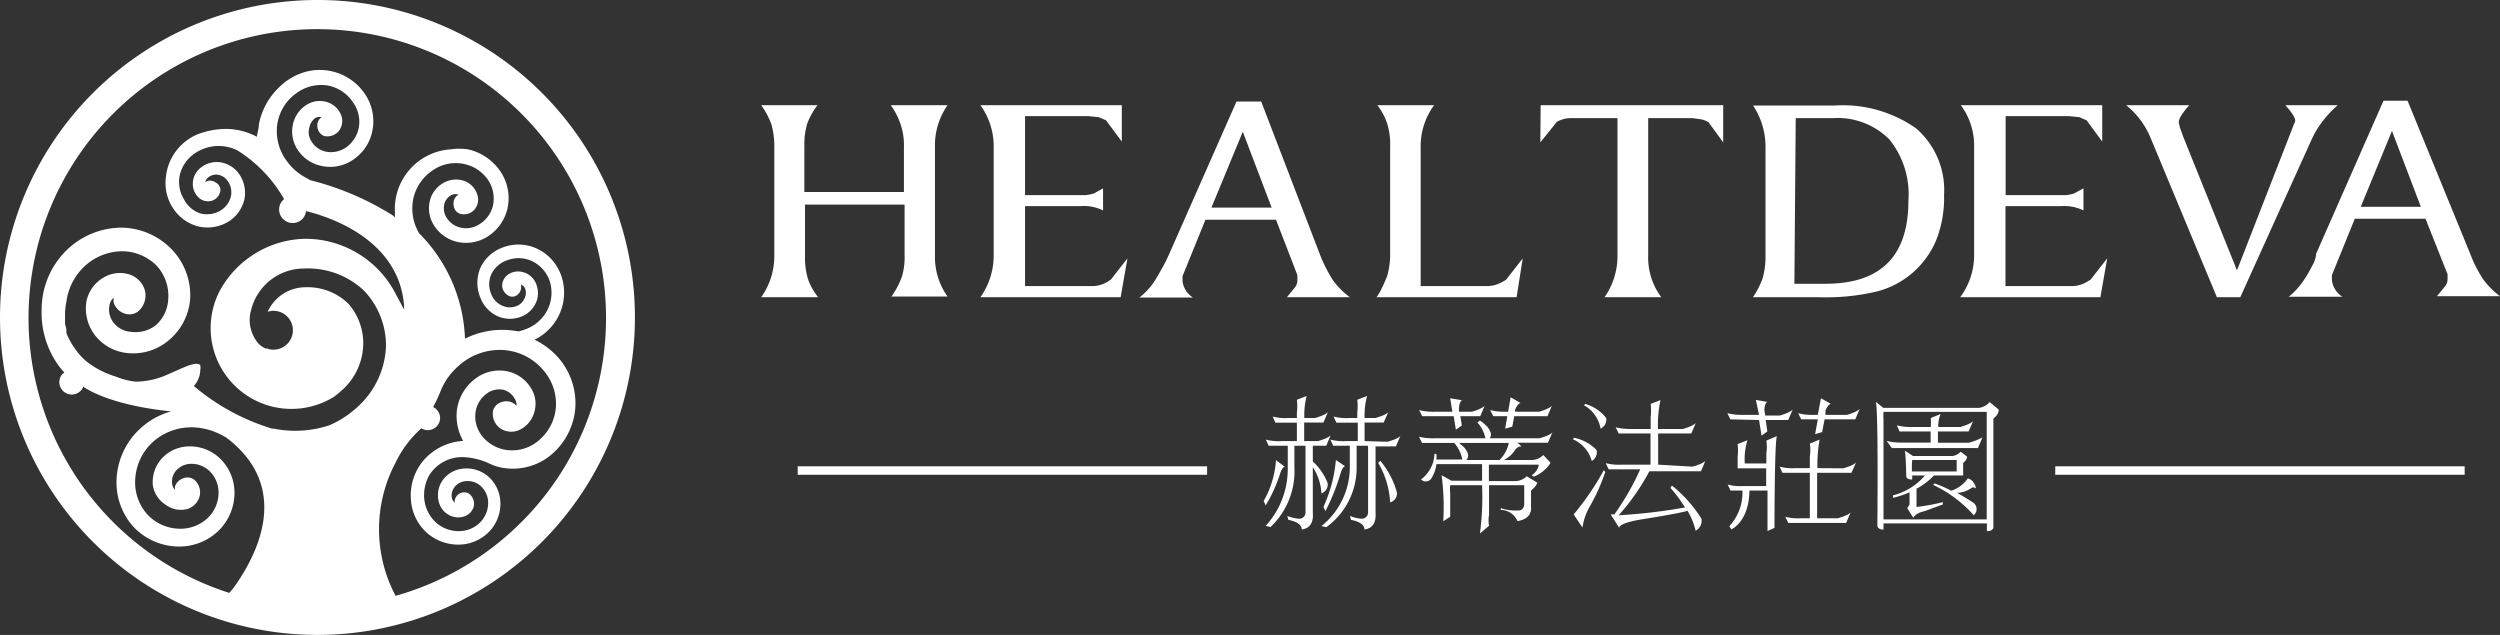 <svg xmlns="http://www.w3.org/2000/svg" viewBox="0 0 150.65 38.26"><rect x="0" y="0" width="150.65" height="38.26" fill="#333333" stroke="none"/><defs><style>.cls-1{fill:#fff;}</style></defs><g id="圖層_2" data-name="圖層 2"><g id="圖層_1-2" data-name="圖層 1"><g id="圖層_2-2" data-name="圖層 2"><g id="圖層_1-2-2" data-name="圖層 1-2"><path class="cls-1" d="M19.13,0A19.13,19.13,0,1,0,38.26,19.13h0A19.12,19.12,0,0,0,19.15,0Zm4.7,35.89a8.58,8.58,0,0,1,0-8,6.65,6.65,0,0,1,1.56-2.08.77.77,0,0,0,.39.11.74.74,0,0,0,.74-.72.73.73,0,0,0-.42-.67,10.18,10.18,0,0,0,.49-1.06,3.92,3.92,0,0,1,1-1.38,3.69,3.69,0,0,1,2.68-1,3.43,3.43,0,0,1,2.42,1.16,3.08,3.08,0,0,1,.81,2.26,2.89,2.89,0,0,1-1,2,2.46,2.46,0,0,1-1.85.62,2.29,2.29,0,0,1-1.57-.82,1.9,1.9,0,0,1-.43-1.43,1.69,1.69,0,0,1,.65-1.14,1.28,1.28,0,0,1,1-.26A1.1,1.1,0,0,1,31,24a.68.68,0,0,1,.12.46.93.93,0,0,0-.18-.16.81.81,0,0,0-.71-.07.72.72,0,0,0-.52.53,1.08,1.08,0,0,0,.49,1.09,1.19,1.19,0,0,0,1.07.07,1.65,1.65,0,0,0,.92-1.06,1.76,1.76,0,0,0-.21-1.5,2.2,2.2,0,0,0-1.49-1,2.39,2.39,0,0,0-1.86.47,2.81,2.81,0,0,0-1.1,1.91,3.09,3.09,0,0,0,.38,1.83,3.42,3.42,0,0,0-2.35,1.13,3.25,3.25,0,0,0-.8,2.37,2.93,2.93,0,0,0,1,2.07,2.87,2.87,0,0,0,2.08.67,2.59,2.59,0,0,0,1.77-.92,2.42,2.42,0,0,0,.53-1.79,2.12,2.12,0,0,0-.81-1.46,2,2,0,0,0-1.51-.39,1.7,1.7,0,0,0-1.16.71,1.58,1.58,0,0,0-.23,1.23,1.22,1.22,0,0,0,.62.84,1.14,1.14,0,0,0,1,.06.86.86,0,0,0,.5-.58.77.77,0,0,0-.31-.78.58.58,0,0,0-.83.4.25.25,0,0,0,0,.17.55.55,0,0,1-.18-.29.8.8,0,0,1,.12-.6A.93.93,0,0,1,28,29a1.21,1.21,0,0,1,.9.23,1.4,1.4,0,0,1,.51.92,1.68,1.68,0,0,1-.36,1.2A1.79,1.79,0,0,1,27.8,32a2.06,2.06,0,0,1-1.49-.48A2.23,2.23,0,0,1,25.56,30a2.51,2.51,0,0,1,.31-1.37A2.34,2.34,0,0,1,28,27.55a4.12,4.12,0,0,1,1.42.35h0a3.11,3.11,0,0,0,1.19.33,3.6,3.6,0,0,0,2.68-.89,4.1,4.1,0,0,0,1.38-2.78,4.19,4.19,0,0,0-1.1-3.09,4.6,4.6,0,0,0-1.36-1A3.17,3.17,0,0,0,33.68,19a3.12,3.12,0,0,0,.15-2.36A2.81,2.81,0,0,0,32.39,15a2.63,2.63,0,0,0-2.06-.1,2.37,2.37,0,0,0-1.39,1.26,2.33,2.33,0,0,0,0,1.76A2,2,0,0,0,30,19.06a1.85,1.85,0,0,0,1.46,0,1.58,1.58,0,0,0,.88-.93A1.47,1.47,0,0,0,32.26,17a1.17,1.17,0,0,0-.78-.61,1.06,1.06,0,0,0-.91.19.83.83,0,0,0-.31.65.72.72,0,0,0,.48.63.48.48,0,0,0,.48-.13.55.55,0,0,0,.18-.43.43.43,0,0,0,0-.16.49.49,0,0,1,.23.22.71.71,0,0,1,0,.57.86.86,0,0,1-.47.5,1.1,1.1,0,0,1-.87,0,1.24,1.24,0,0,1-.69-.71,1.51,1.51,0,0,1,0-1.18,1.66,1.66,0,0,1,1-.87,1.92,1.92,0,0,1,1.47.07,2.08,2.08,0,0,1,1.06,1.21A2.31,2.31,0,0,1,33,18.65a2.39,2.39,0,0,1-1.45,1.23,1.68,1.68,0,0,1-.32.09,5,5,0,0,0-3.21.44,9.48,9.48,0,0,0-2.76-6.35h0A2.91,2.91,0,0,1,24.9,12a2.75,2.75,0,0,1,1.2-1.75A2.41,2.41,0,0,1,28,9.89a2.31,2.31,0,0,1,1.44,1,2,2,0,0,1,.26,1.52,1.8,1.8,0,0,1-.84,1.12,1.46,1.46,0,0,1-1.17.17,1.36,1.36,0,0,1-.82-.65,1.11,1.11,0,0,1-.08-.82.9.9,0,0,1,.46-.5.62.62,0,0,1,.38,0,.79.79,0,0,0-.15.12.63.63,0,0,0-.14.54.57.57,0,0,0,.35.48.84.84,0,0,0,.91-.25.92.92,0,0,0,.18-.83,1.29,1.29,0,0,0-.71-.85,1.51,1.51,0,0,0-1.18,0,1.71,1.71,0,0,0-.94,1,1.92,1.92,0,0,0,.13,1.52,2.26,2.26,0,0,0,1.37,1.09,2.42,2.42,0,0,0,1.86-.25,2.73,2.73,0,0,0,1.26-1.69,2.87,2.87,0,0,0-.37-2.21A3.2,3.2,0,0,0,28.2,9a3.69,3.69,0,0,0-1.05,0h0a3.6,3.6,0,0,0-3.35,3.83l0,.28L23.7,13a17.17,17.17,0,0,0-5-2.14l-.39-.22a3.31,3.31,0,0,1-1-.9,3,3,0,0,1-.6-2.25,2.79,2.79,0,0,1,1.13-1.86,2.51,2.51,0,0,1,1.89-.48,2.32,2.32,0,0,1,1.53,1,2,2,0,0,1,.36,1.55,1.91,1.91,0,0,1-.79,1.2,1.61,1.61,0,0,1-1.19.24,1.35,1.35,0,0,1-.87-.62,1,1,0,0,1-.13-.83A.92.92,0,0,1,19,7.11a.56.56,0,0,1,.38-.05.86.86,0,0,0-.14.13.68.68,0,0,0,.27,1,.9.9,0,0,0,.92-.31A1,1,0,0,0,20.58,7a1.34,1.34,0,0,0-.79-.82,1.48,1.48,0,0,0-1.2.07,1.84,1.84,0,0,0-.91,1.13A2,2,0,0,0,17.92,9a2.25,2.25,0,0,0,1.46,1,2.43,2.43,0,0,0,1.89-.37,2.72,2.72,0,0,0,1.18-1.8,2.93,2.93,0,0,0-.51-2.24,3.28,3.28,0,0,0-3.81-1.17h0l-.27.11a5.14,5.14,0,0,0-.64.38,4.41,4.41,0,0,0-.51.46A4.14,4.14,0,0,0,15.6,7.5c0,.24-.09.49-.12.74h0l-.1-.05a4,4,0,0,0-2.08-.41A4.91,4.91,0,0,0,12.17,8l-.23.08h0A3.12,3.12,0,0,0,10,10.65a2.74,2.74,0,0,0,.5,2,2.56,2.56,0,0,0,1.47,1,2.43,2.43,0,0,0,1.82-.31A2.16,2.16,0,0,0,14.73,12a2,2,0,0,0-.31-1.5,1.7,1.7,0,0,0-1.14-.72,1.54,1.54,0,0,0-1.19.33,1.23,1.23,0,0,0-.47.92,1.11,1.11,0,0,0,.38.9.82.82,0,0,0,.72.18.75.75,0,0,0,.56-.61A.52.52,0,0,0,13,11a.59.59,0,0,0-.48-.1l-.15.07a.47.47,0,0,1,.18-.28.75.75,0,0,1,.58-.16.88.88,0,0,1,.6.39,1.17,1.17,0,0,1,.19.89,1.39,1.39,0,0,1-.6.86,1.61,1.61,0,0,1-1.21.2A1.71,1.71,0,0,1,11.08,12a2,2,0,0,1-.23-1.52,2.2,2.2,0,0,1,1-1.31h0a2.54,2.54,0,0,1,2.45-.11A8.27,8.27,0,0,1,17.12,12a.79.79,0,0,0-.3.62.82.82,0,0,0,.82.82.8.8,0,0,0,.8-.72c1.42.35,5.6,1.7,5.91,5.7v.23l-.46-.85a6.12,6.12,0,0,0-5.52-3.41,6,6,0,0,0-5.12,3.12,4.87,4.87,0,0,0,6.83,6.43,5.3,5.3,0,0,0,.52-.42,3.8,3.8,0,0,0,1.28-2.58A3.6,3.6,0,0,0,21,18.31a3.5,3.5,0,0,0-2.58-1,2.5,2.5,0,0,0-2.29,1.48,1,1,0,0,1,.35-.06,1.17,1.17,0,0,1,0,2.34,1,1,0,0,1-.39-.07H16a1.35,1.35,0,0,1-.47-.35,2.18,2.18,0,0,1-.39-2,3.29,3.29,0,0,1,3.21-2.47,4.94,4.94,0,0,1,3.55,1.3,4.79,4.79,0,0,1,1.36,3.38,5.19,5.19,0,0,1-1.84,3.77,5.79,5.79,0,0,1-1.58,1,6.57,6.57,0,0,1-3.35.2H16.4a13.18,13.18,0,0,1-4.72-2.57,1.48,1.48,0,0,0,.39-1,.28.28,0,0,0,0-.18h0V22c-.27-.25-1,.15-1.93.55A4.8,4.8,0,0,1,8.2,23,4.17,4.17,0,0,1,7,22.7,5.49,5.49,0,0,1,5.51,22,4,4,0,0,1,5,21.59a4.67,4.67,0,0,1-1-1.52v-.2a2,2,0,0,0-.08-.33h0V19h0A3.51,3.51,0,0,1,4,18.19H4a3.56,3.56,0,0,1,1-2.05,3.36,3.36,0,0,1,2.43-1,3,3,0,0,1,2,.86,2.68,2.68,0,0,1,.71,2,2.24,2.24,0,0,1-.75,1.6,2,2,0,0,1-1.47.4,1.48,1.48,0,0,1-1.08-.56,1.28,1.28,0,0,1-.25-1,.77.77,0,0,1,.26-.5,1.41,1.41,0,0,0,0,.29,1,1,0,0,0,.55.62.89.89,0,0,0,.88-.05,1.26,1.26,0,0,0,.44-1.34,1.42,1.42,0,0,0-.89-.91,1.91,1.91,0,0,0-1.63.2,2.14,2.14,0,0,0-1,1.46,2.66,2.66,0,0,0,.53,2,2.82,2.82,0,0,0,2,1.07,3.32,3.32,0,0,0,2.47-.8A3.59,3.59,0,0,0,11.46,18a4,4,0,0,0-1.07-2.93,4.28,4.28,0,0,0-3-1.35A4.76,4.76,0,0,0,4,15.09a5,5,0,0,0-1.49,3.57,5.41,5.41,0,0,0,1,3.34,4,4,0,0,0,.37.45.61.61,0,0,0-.23.25A.73.73,0,1,0,5,23.35H5v-.06H5c.24.17,1.69,1.13,5.31,1.5h0a4.52,4.52,0,0,0-1.82,1,4.4,4.4,0,0,0-1.46,3A4,4,0,0,0,8,31.7a3.78,3.78,0,0,0,2.63,1.23,3.41,3.41,0,0,0,2.5-.91,3.2,3.2,0,0,0,1-2.28,2.87,2.87,0,0,0-.83-2.07,2.61,2.61,0,0,0-1.92-.77,2.26,2.26,0,0,0-1.65.75,2.11,2.11,0,0,0-.52,1.59A1.72,1.72,0,0,0,10,30.43a1.54,1.54,0,0,0,1.3.24A1.11,1.11,0,0,0,12,30a1,1,0,0,0-.28-1.08.68.68,0,0,0-.7-.09.78.78,0,0,0-.47.47.81.81,0,0,0,0,.22.62.62,0,0,1-.18-.4,1,1,0,0,1,.25-.77,1.21,1.21,0,0,1,.89-.4,1.56,1.56,0,0,1,1.14.46,1.8,1.8,0,0,1,.52,1.3,2.12,2.12,0,0,1-.67,1.52,2.39,2.39,0,0,1-1.72.63A2.7,2.7,0,0,1,8.88,31a2.89,2.89,0,0,1-.73-2.14,3.28,3.28,0,0,1,1.1-2.26,3.48,3.48,0,0,1,2.55-.84,4,4,0,0,1,1.53.44l.28.15h0c4,3,1.91,7.08.45,9.09l-.24.29a17.4,17.4,0,1,1,10,.18Z"/><path class="cls-1" d="M45.87,17.91H49.3a3.77,3.77,0,0,1-.61-1.09,4.4,4.4,0,0,1-.18-1.35V12.33h6v3a4.16,4.16,0,0,1-.15,1.31,5.14,5.14,0,0,1-.64,1.23H57.1a4.1,4.1,0,0,1-.76-2.44V8.77a4.21,4.21,0,0,1,.76-2.43H53.68a4.38,4.38,0,0,1,.6,1.18,3.93,3.93,0,0,1,.19,1.36v2.69h-6V8.77a4.34,4.34,0,0,1,.18-1.34,4.48,4.48,0,0,1,.61-1.09H45.87a4.69,4.69,0,0,1,.62,1.17,4.9,4.9,0,0,1,.17,1.37v6.49A4.27,4.27,0,0,1,45.87,17.91Z"/><path class="cls-1" d="M59.08,17.91h8.45l.41-2.34-1,1.28-.14.09a1.82,1.82,0,0,1-.9.3H61.77V12.42h3.38a2.61,2.61,0,0,1,1.32.26V11.35l-.56.31a2.77,2.77,0,0,1-.5.1H61.77V7h3.84l.6.06.44.19.95,1.28V6.34H59.08a4.22,4.22,0,0,1,.8,2.52v6.49A4.34,4.34,0,0,1,59.08,17.91Z"/><path class="cls-1" d="M118.12,17.91h8.45l.41-2.34-1,1.28-.15.09a1.82,1.82,0,0,1-.9.3h-4.08V12.42h3.37a2.65,2.65,0,0,1,1.33.26V11.35l-.57.31a2.66,2.66,0,0,1-.49.1h-3.63V7h3.83l.61.06.44.19.94,1.28V6.34h-8.52a4.07,4.07,0,0,1,.8,2.52v6.49A4.22,4.22,0,0,1,118.12,17.91Z"/><path class="cls-1" d="M71.26,16.94v-.3l1.38-3.4h4.25L78,16.11l.18.47v.31a.71.71,0,0,1-.14.42l-.49.6h3.79a4.74,4.74,0,0,1-1-1,8.72,8.72,0,0,1-.78-1.52L76,6.12H74.51l-4.07,9.22c-.11.24-.22.48-.35.71-.23.41-.4.71-.51.88a4.17,4.17,0,0,1-.92,1h3.23A1.36,1.36,0,0,1,71.26,16.94Zm3.63-9,1.74,4.57H73Z"/><path class="cls-1" d="M139.34,16a7.73,7.73,0,0,1-.51.88,4.34,4.34,0,0,1-.91,1h3.23a1.38,1.38,0,0,1-.63-1v-.3l1.38-3.4h4.26l1.14,2.87.19.47v.31a.66.66,0,0,1-.15.42l-.49.6h3.8a5,5,0,0,1-1-1,7.53,7.53,0,0,1-.78-1.52l-3.79-9.26h-1.45l-4.06,9.22A1.56,1.56,0,0,1,139.34,16Zm4.8-8.11,1.74,4.57h-3.62Z"/><path class="cls-1" d="M83.59,16.64c-.14.33-.24.57-.31.7a3.25,3.25,0,0,1-.33.57h8.44l.37-2.34-1,1.28a2.37,2.37,0,0,1-.66.32,1.76,1.76,0,0,1-.56.07H85.61V8.88a4.14,4.14,0,0,1,.81-2.54H83a3.72,3.72,0,0,1,.6,1.13,4.35,4.35,0,0,1,.17,1.39v6.49A4.67,4.67,0,0,1,83.59,16.64Z"/><path class="cls-1" d="M92.82,8.58l1-1.24a1.71,1.71,0,0,1,.91-.22h2.74v8.25a4.33,4.33,0,0,1-.78,2.54h3.42a4,4,0,0,1-.79-2.54V7.12H102l.51.07a1.49,1.49,0,0,1,.44.17l.89,1.22V6.34h-11Z"/><path class="cls-1" d="M106.21,16.79a5.17,5.17,0,0,1-.58,1.12h4a13.23,13.23,0,0,0,3.49-.35,5.3,5.3,0,0,0,3.58-3.15,7,7,0,0,0,.45-2.67,4.92,4.92,0,0,0-1.68-4,7.68,7.68,0,0,0-4.93-1.38h-4.9a4.5,4.5,0,0,1,.75,2.54v6.49A4.77,4.77,0,0,1,106.21,16.79Zm2-9.67h2.22a4.39,4.39,0,0,1,3.43,1.29A5.26,5.26,0,0,1,115,12.1q0,5-5,5h-1.87Z"/><path class="cls-1" d="M129.59,8.3l4,9.61H135l4.31-9.53A5.36,5.36,0,0,1,140,7.26a6.32,6.32,0,0,1,.87-.92h-3.15l.12.14c.32.37.48.64.47.81l-3.51,9-3.25-8.08-.19-.53-.07-.3a.77.77,0,0,1,.12-.36,3.83,3.83,0,0,1,.52-.68h-3.81A4.91,4.91,0,0,1,129.59,8.3Z"/><path class="cls-1" d="M82.23,26.58V25.46h1.15l.28-.63c-.14.19-.78.36-.78.36h-.65a4.57,4.57,0,0,1,.15-1.33l-.59.23a3.48,3.48,0,0,1,0,.79v.31H81.3a3,3,0,0,1-.94-.09l.17.37h1.29v1.11h-.71a3,3,0,0,1-.94-.09l.17.37h1v1.28a4.55,4.55,0,0,1-1.71,3.56l.29.07a4.41,4.41,0,0,0,1.83-3.63V26.86h.69v4a.38.38,0,0,1-.36.4h0a2.29,2.29,0,0,1-.73-.17l.06.24s.82.12.81.57c0,0,.75,0,.67-1v-4h1.23l.27-.64c-.13.19-.78.36-.78.36Z"/><path class="cls-1" d="M77.15,28.51s.12-.38.28-.38l-.54-.4a5.73,5.73,0,0,1-.74,2.46l.12.27A9.25,9.25,0,0,0,77.15,28.51Z"/><path class="cls-1" d="M79.87,30.8a13,13,0,0,0,.92-2.3s.11-.39.27-.4l-.56-.38a8.36,8.36,0,0,1-.75,2.82Z"/><path class="cls-1" d="M79.63,29.73A.56.56,0,0,0,80,29.1a3.48,3.48,0,0,0-.89-1.29v-.95h.81l.27-.64c-.13.19-.77.36-.77.36h-.83V25.46h1.16l.27-.63c-.14.19-.78.36-.78.36H78.6a4.56,4.56,0,0,1,.14-1.33l-.59.23a3.48,3.48,0,0,1,0,.79v.31h-.52a3,3,0,0,1-.94-.09l.17.37h1.29v1.11h-.93a3,3,0,0,1-.94-.09l.17.37H77.6v1.29a5.09,5.09,0,0,1-1.33,3.54l.29.07A4.62,4.62,0,0,0,78,28.15V26.86h.67v4a.38.38,0,0,1-.36.4h0a2.41,2.41,0,0,1-.74-.17l.07.24s.81.12.8.57c0,0,.76,0,.67-1V28.15A3.19,3.19,0,0,1,79.63,29.73Z"/><path class="cls-1" d="M83.05,27.89a5.25,5.25,0,0,1,.72,2.38.55.55,0,0,0,.41-.58,5,5,0,0,0-1-1.92Z"/><path class="cls-1" d="M89.47,24.44c-.13.19-.77.37-.77.37h-.78v-.19s0-.41.18-.5L87.39,24l.13.81h-1a3.38,3.38,0,0,1-1-.1l.18.37H87.6l.13.81.36-.25L88,25.08h1.2Z"/><path class="cls-1" d="M93.55,26.05c-.13.19-.78.36-.78.36h-3c.1-.13.14-.35-.16-.71,0,0-.34-.34-.44-.35l-.14.11a2,2,0,0,1,.48.95h-3a3.78,3.78,0,0,1-1-.09l.18.37h1.94a2.09,2.09,0,0,1,.49,1H86.55a1,1,0,0,0,0-.34h-.11a2,2,0,0,1-.81,1.54.41.41,0,0,0,.58,0h0a2,2,0,0,0,.35-.92h2.75v1H87.47l-.6-.33a14.27,14.27,0,0,1,.1,2.77l.42-.27V29.72a1.93,1.93,0,0,1,0-.48h1.92a16.64,16.64,0,0,1-.13,2.91l.55-.47a1.78,1.78,0,0,1,0-.65V29.24h2.12v1.1c0,.49-.41.42-.41.42a2.61,2.61,0,0,1-1-.14v.11a1.09,1.09,0,0,1,1,.67c.94-.14.82-.84.82-.84v-1c.36-.29.37-.48.37-.48L92,28.7a1,1,0,0,1-.73.29H89.72V28h3c0,.35-.42.65-.42.65l.14.07a2.19,2.19,0,0,0,1-.83L93,27.42a1,1,0,0,1-.73.3H90.63a1.7,1.7,0,0,0,.69-.64s.19-.23.37-.16a1.2,1.2,0,0,0-.26-.24h1.85Zm-3.19,1.67h-2c.12-.13.21-.36-.12-.75,0,0-.19-.18-.32-.28h3A2,2,0,0,1,90.36,27.72Z"/><path class="cls-1" d="M91.13,25.71l.12-.63h2l.27-.64c-.13.19-.77.37-.77.37H91.3v-.12s.15-.38.33-.4l-.6-.35-.15.87h-.14a3.31,3.31,0,0,1-.94-.1l.18.37h.85l-.13.75Z"/><path class="cls-1" d="M95.52,24.34l-.07.08a2,2,0,0,1,1,1.41.6.6,0,0,0,.34-.64A2.46,2.46,0,0,0,95.52,24.34Z"/><path class="cls-1" d="M95.92,27.78a.6.6,0,0,0,.29-.66,2.58,2.58,0,0,0-1.36-.74l-.07.09A2,2,0,0,1,95.92,27.78Z"/><path class="cls-1" d="M94.83,31l.53.79a3.6,3.6,0,0,1,.48-1.34,11.51,11.51,0,0,0,.89-2l-.08-.12A16.77,16.77,0,0,1,94.83,31Z"/><path class="cls-1" d="M99.92,28V26.12h2l.27-.64c-.13.19-.78.37-.78.37h-1.5a7.27,7.27,0,0,1,.15-1.74l-.59.23a3.48,3.48,0,0,1,0,.79v.72H98.36a3.74,3.74,0,0,1-1-.1l.18.37h1.92V28h-1.7a3.36,3.36,0,0,1-1-.09l.18.37h1.9A15.58,15.58,0,0,1,97.28,31h-.22l.52.82s-.16-.28,1.39-.53c0,0,2.24-.35,2.72-.51a4.33,4.33,0,0,1,.49,1.2.68.68,0,0,0,.35-.72,7.9,7.9,0,0,0-1.78-2l-.09.14a8.41,8.41,0,0,1,.88,1.18,33.56,33.56,0,0,1-4,.47,13.25,13.25,0,0,0,1.85-2.65h3.11l.27-.64c-.13.19-.78.36-.78.36Z"/><path class="cls-1" d="M106,25.31l.15.94.35-.25-.1-.69h1.36l.27-.64c-.13.19-.77.37-.77.37h-.89l-.05-.32s0-.41.18-.5l-.69-.12.19.9h-.91a3.74,3.74,0,0,1-1-.1l.18.37Z"/><path class="cls-1" d="M109.52,28.21a8.26,8.26,0,0,1,.13-1.72l-.59.24a2.62,2.62,0,0,1,0,.79v.69h-.88a3,3,0,0,1-.94-.09l.17.37h1.65v2.74h-.54a3,3,0,0,1-.94-.09l.18.37h3.49l.27-.64c-.13.19-.78.36-.78.36H109.5V28.49h2.07l.28-.63c-.14.19-.78.36-.78.36Z"/><path class="cls-1" d="M110,25v-.25s.14-.38.33-.41l-.6-.34-.19,1h-.24a3.31,3.31,0,0,1-.94-.1l.18.37h1l-.16.89.42-.12.15-.77h1.85l.27-.64c-.13.19-.77.37-.77.37Z"/><path class="cls-1" d="M106.44,26.55a2.55,2.55,0,0,1,0,.78v.6h-1.3a3.9,3.9,0,0,1,.16-1.4l-.59.23a3.48,3.48,0,0,1,0,.79v.38h0v.29h1.72v1.07h-1.38a3,3,0,0,1-.94-.09l.17.36H105a3,3,0,0,1-.79,2.15l.12.19s1.07-.45,1.09-2.34h1.09V32l.42-.19s0-5.24.15-5.53Z"/><path class="cls-1" d="M119.9,24.23a1.08,1.08,0,0,1-.64.35h-5.77l-.46-.37c.17.29.1,7.48.1,7.48.06.25.37.22.37.22v-.37h6.23V32a.38.38,0,0,0,.39-.17v-6.6c.37-.3.32-.55.32-.55Zm-6.4,7.07v-6a3.84,3.84,0,0,1,0-.48h6.22V31.3Z"/><path class="cls-1" d="M118.64,26.68h-1.86V26h1.85l.27-.63c-.13.18-.77.36-.77.36H116.8a1.89,1.89,0,0,1,.14-.78l-.59.24a4.86,4.86,0,0,1,0,.54h-1.11a3.31,3.31,0,0,1-.94-.1l.17.37h1.87v.67h-1.65a3.74,3.74,0,0,1-1-.1L114,27h5.19l.27-.64A3.85,3.85,0,0,1,118.64,26.68Z"/><path class="cls-1" d="M115.49,30.55v-1.1a4.12,4.12,0,0,0,1.05-.8h1.76v-.24h0V27.9c.26-.21.23-.39.23-.39l-.38-.29a.84.84,0,0,1-.49.26h-2.38l-.49-.32c.06.32.08,1.51.08,1.51,0,.26.36.22.36.22v-.24H116a3.74,3.74,0,0,1-1.93,1.2V30a5.86,5.86,0,0,0,1-.33v.74l-.14.21.37.59s.06-.27.68-.41l1.09-.4v-.14A12.25,12.25,0,0,1,115.49,30.55Zm-.26-2.83h2.68v.69h-2.7v-.25A3.24,3.24,0,0,1,115.23,27.72Z"/><path class="cls-1" d="M119.08,29.44s-.08-.51-.5-.61a1.91,1.91,0,0,1-1,.74,7.4,7.4,0,0,0-1-.44l-.09.09a7.61,7.61,0,0,1,2.45,1.83.49.49,0,0,0,.06-.68l-.06-.06s-.45-.3-1-.61a1.59,1.59,0,0,0,.84-.28A.22.22,0,0,1,119.08,29.44Z"/><rect class="cls-1" x="48.07" y="28.1" width="24.67" height="0.51"/><rect class="cls-1" x="123.85" y="28.1" width="24.67" height="0.51"/></g></g></g></g></svg>